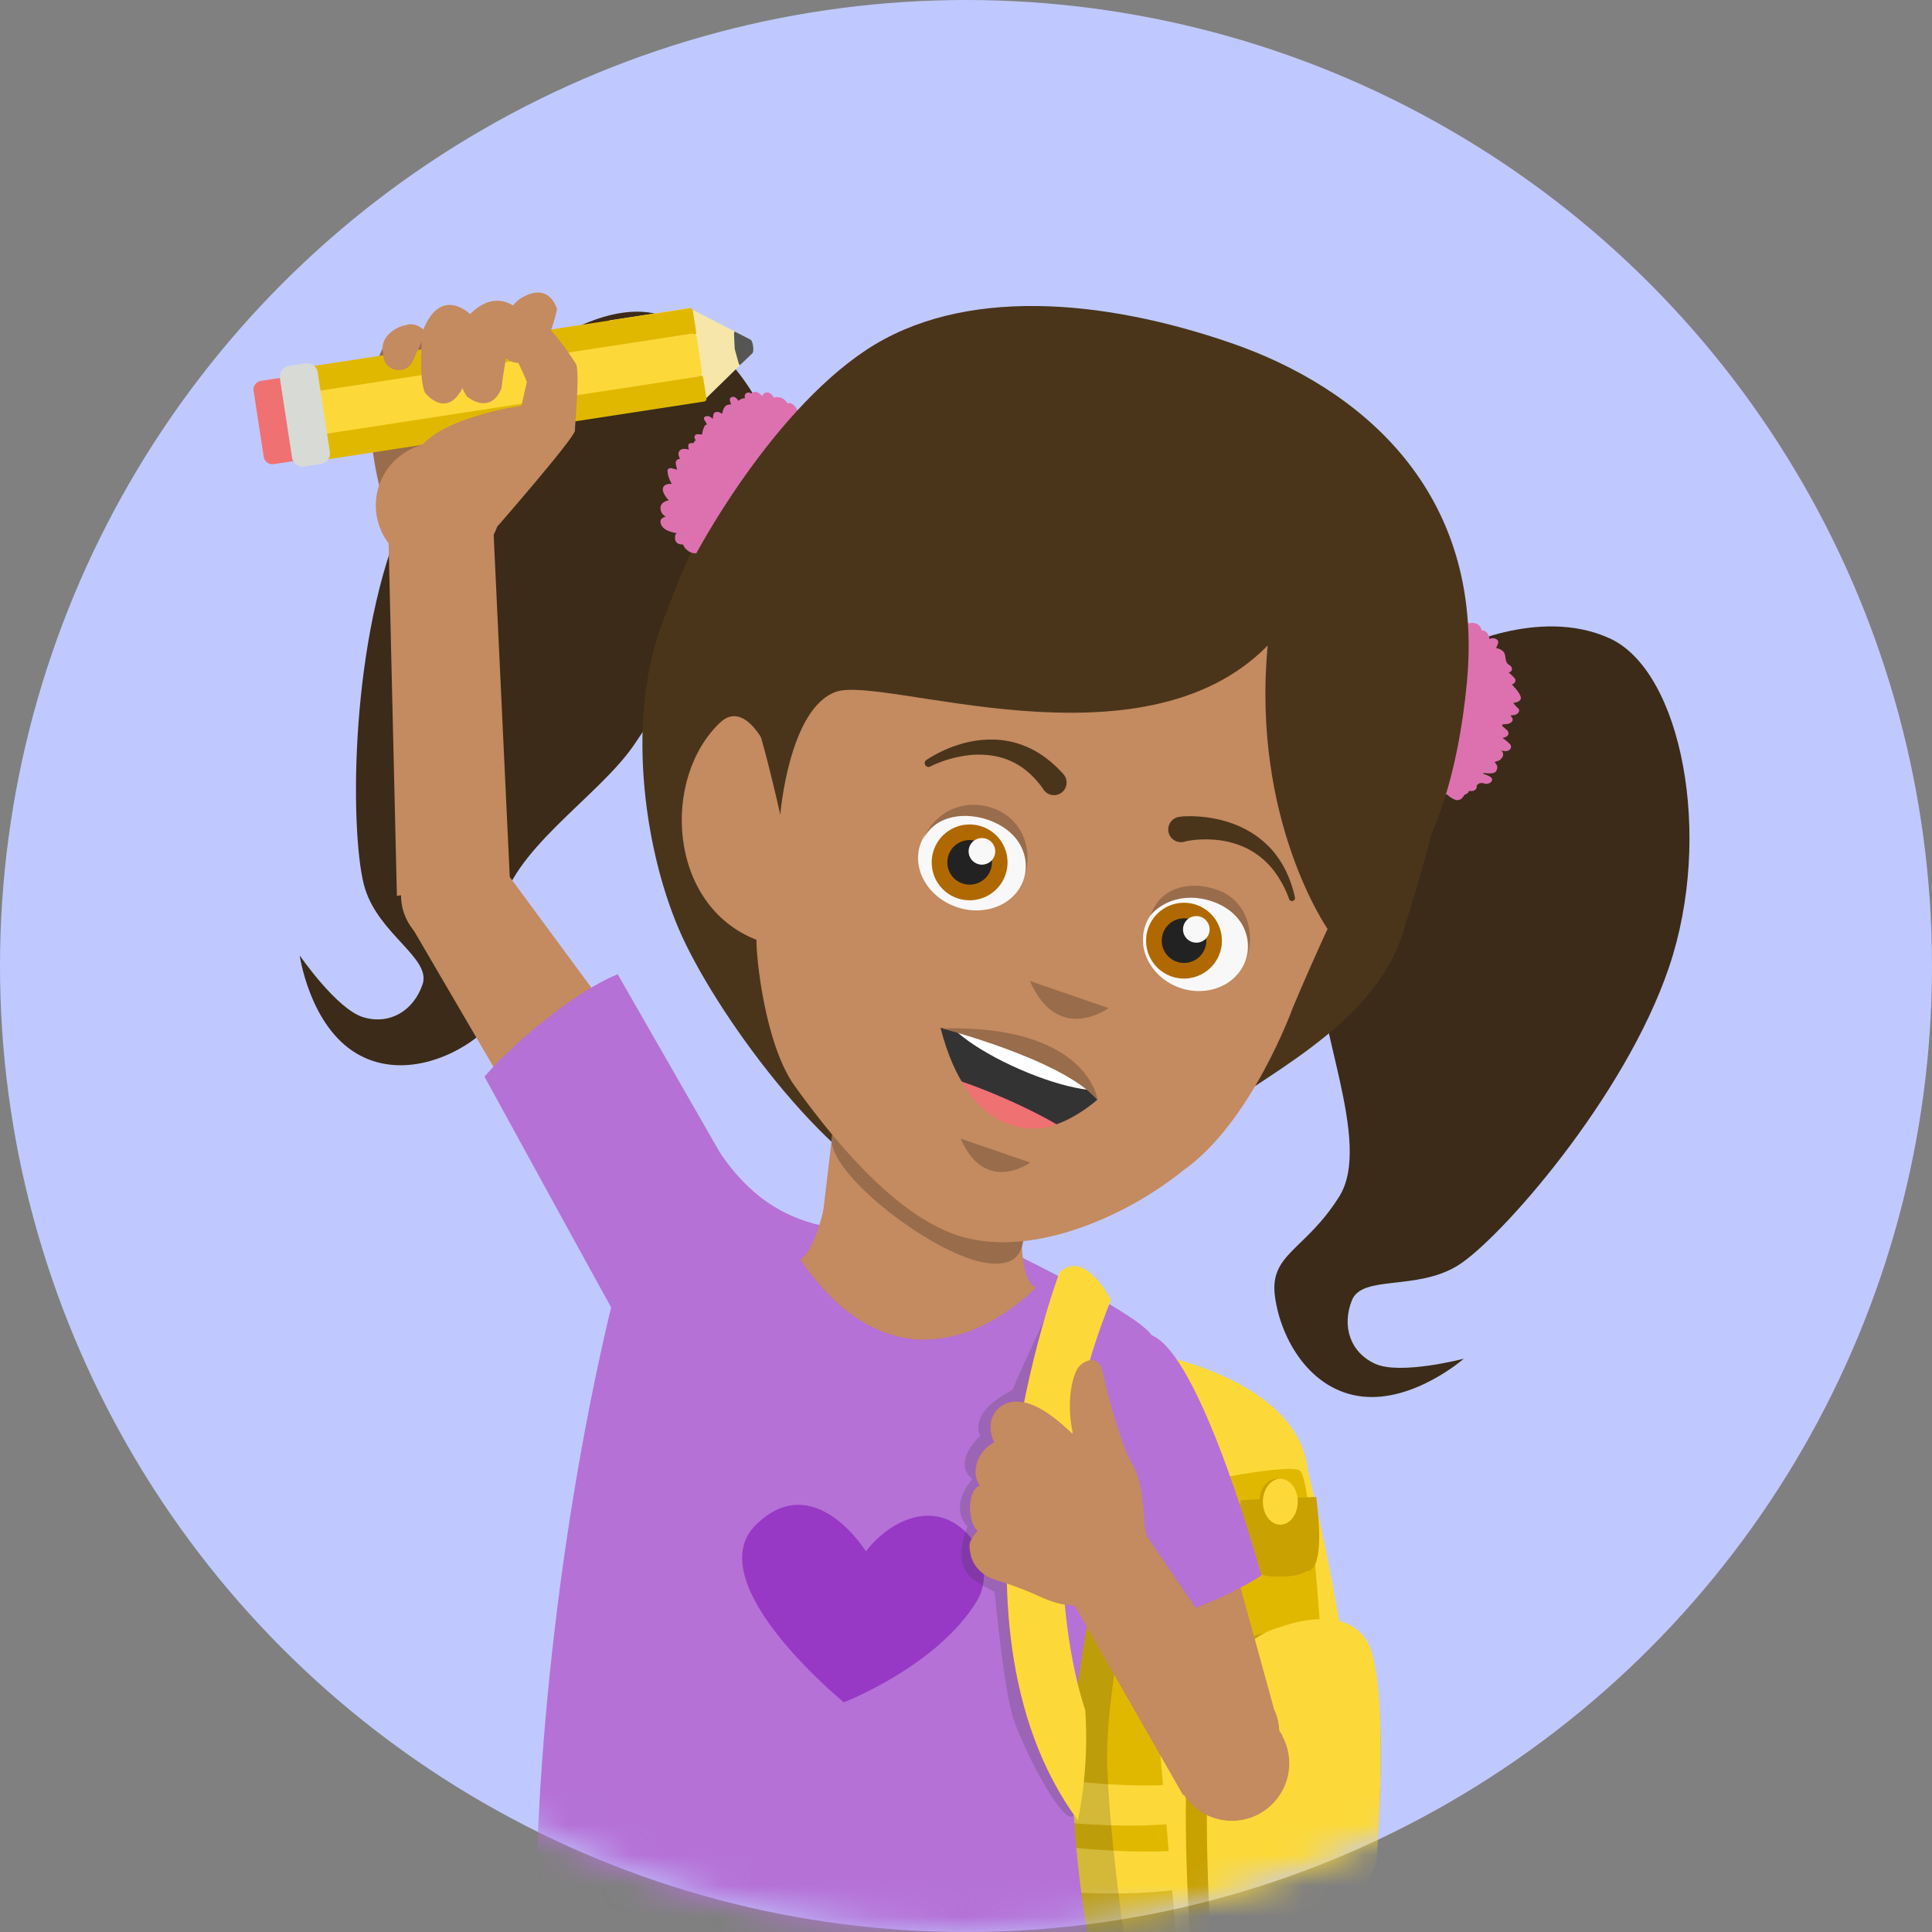 <svg xmlns="http://www.w3.org/2000/svg" width="63" height="63" fill="none"><rect width="100%" height="100%" fill="#808080" stroke="none"/><circle cx="31.5" cy="31.5" r="31.5" fill="#C0C9FF"/><mask id="a" width="63" height="63" x="0" y="0" maskUnits="userSpaceOnUse" style="mask-type:alpha"><circle cx="31.5" cy="31.5" r="31.5" fill="#FFFAE6"/></mask><g mask="url(#a)"><path fill="#3D73B6" d="M28.481 52.064s-.25 1.796.338 3.538c0 0-.976 2.93.571 4.318l.071-1.797-.523-2.52s.787-1.493.43-1.975c-.355-.483-.887-1.564-.887-1.564Z"/><path fill="#FCD939" d="M31.769 45.273s.848-1.733 1.684-1.428c0 0 1.736-.168 2.206 1.153l-3.89.275Z"/><path fill="#FCD939" d="m31.13 45.336 1.498-.35s-.408-1.74-1.965-1.51c-1.557.23-1.86.947-1.86.947s-.48.177-.253 1.976c.229 1.8-.502 3.893-.502 3.893s-1.035 2.99.216 3.897c1.25.906 2.866-8.853 2.866-8.853Z"/><path fill="#4B75A9" d="m30.645 45.81-1.307-1.447s-.718-.124-.664.895c.054 1.02.35 1.56.1 3.237-.25 1.676-1.348 5.206-.155 5.812 0 0 .597.064.842-.774.244-.837 1.184-7.724 1.184-7.724Z"/><path fill="#3D73B6" d="M25.84 43.818s-.755 2.748 3.193 3.251c3.949.503 3.275-2.609 3.275-2.609l-6.468-.642Z"/><path fill="#FCD939" d="M30.88 46.392s-1.849-1.683-.001-2.188c1.848-.505 6.972-.002 6.972-.002s2.33.439 3.746 1.764c.542.506.951 1.143 1.044 1.935l-6.047.423s-4.705-.502-5.714-1.932Z"/><path fill="#C9A100" d="M29.323 60.996s-.431 1.915.285 2.279c.716.364 6.09 2.315 6.09 2.315l7.607-1.392s.847-1.494.611-2.094c-.235-.6-14.593-1.108-14.593-1.108Z"/><path fill="#FCD939" d="m38.189 48.069 4.444-.177s2.922 11.465.988 14.51l-7.608 1.331s-1.016-12.387 2.176-15.664Z"/><path fill="#E1B800" d="m38.974 48.353.143 5.934 3.954-.874s-.327-5.216-.684-5.458c-.358-.242-3.413.398-3.413.398Z"/><path fill="#C9A100" d="M40.464 48.917s-.612 2.353.943 2.483c.957.066 1.197-.172 1.197-.172s.657.203.315-2.416l-2.455.105Z"/><path fill="#E1B800" d="M30.287 45.803s-.09-.561-.674 7.107c-.586 7.668-.41 8.268-.41 8.268s2.41 3.942 9.175 2.263l-.659-7.615s-.99-2.273-.083-3.826.632-3.928.632-3.928-4.452.759-7.981-2.269Z"/><path fill="#C9A100" d="M38.799 62.972s-.43-6.055.26-7.849a2.912 2.912 0 0 1 2.385-1.903s2.251-1.005 3.09.318c.84 1.324.339 7.134.339 7.134s-.431 1.136-.813 1.194c-.382.057-4.924 1.468-5.261 1.106Z"/><path fill="#FCD939" d="M39.468 62.978s-.379-6.055.237-7.85c.616-1.793 2.023-2.063 2.023-2.063s2.114-.847 2.862.476c.748 1.323.297 7.133.297 7.133s-.385 1.137-.726 1.194c-.34.058-4.393 1.471-4.693 1.11Z"/><path fill="#C9A100" d="M42.205 48.973c.003-.414-.25-.75-.564-.753-.314-.002-.57.332-.573.746-.002.414.25.751.564.753.314.002.57-.332.573-.746Z"/><path fill="#FCD939" d="M42.318 48.973c.003-.414-.25-.75-.564-.753-.314-.002-.57.332-.573.746-.002.414.25.751.564.753.314.002.57-.332.573-.746Zm-12.993 7.924s4.957 1.536 8.848 1.3l-.047 1.279s-3.813.448-8.85-1.201c0 0-.194-.78.049-1.378Zm-.08 2.332s5.164 1.357 9.09 1.12l-.049 1.279s-4.009.628-9.09-1.021c0 0-.196-.78.05-1.378Z"/><path fill="#3B2B18" d="M25.128 13.94s-1.15-2.954-3.629-3.678c-2.479-.725-6.758 2.657-8.456 6.842-1.697 4.185-1.615 10.372-1.138 11.88.477 1.51 2.166 2.265 1.873 3.118-.293.854-1.062 1.326-1.927 1.07-.865-.254-2.078-2.016-2.078-2.016s.303 2.142 1.705 3.102c1.402.96 3.221.33 4.279-.607 1.058-.936.225-1.787.542-3.846.318-2.058 3.158-3.769 4.352-5.481 1.195-1.713 5.038-8.238 5.038-8.238l-.561-2.145Z"/><path fill="#333" d="M36.384 44.385s1.106 2.382 1.106 3.656-1.492 6.53-1.383 9.582c.111 3.101.885 7.754.885 7.754l-1.272.221-5.143-1.772-2.875-13.237 5.64-7.7 3.042 1.496Z" opacity=".2"/><path fill="#3B2B18" d="M47.345 21.226s2.798-1.483 5.147-.409c2.348 1.075 3.38 6.436 1.935 10.714-1.446 4.279-5.545 8.908-6.891 9.737-1.346.829-3.118.295-3.452 1.133-.335.837-.062 1.698.76 2.071.82.374 2.889-.166 2.889-.166s-1.628 1.423-3.316 1.232c-1.688-.191-2.653-1.859-2.842-3.26-.19-1.401.996-1.5 2.099-3.266 1.103-1.767-.859-5.74-.645-7.818.213-2.079 2.49-8.712 2.49-8.712l1.826-1.256Z"/><path fill="#DD71B0" d="M45.944 21.186c.289.012 1.033-.674 1.53-.008.497.665.253 2.744-.285 3.357-.539.613-1.12-.138-1.12-.138l-.125-3.211Z"/><path fill="#4A351B" d="M25.167 14.436c-2.476 3.049-2.373 2.77-3.555 5.832-1.181 3.062-.647 7.277.516 10.012 1.135 2.668 4.843 7.762 7.553 8.696 0 0 8.017-20.843 7.26-21.132-.497-.19-9.298-6.458-11.774-3.408Z"/><path fill="#4A351B" d="M47.17 21.861c.078 3.93-.454 5.352-1.403 8.494-.95 3.142-4.637 4.727-6.933 6.494-2.296 1.768-7.591 2.507-10.301 1.572 0 0 6.488-21.37 7.26-21.131.51.157 11.298.641 11.377 4.572Z"/><path fill="#C48A60" d="M14.81 30.572c.983 0 1.78-.799 1.78-1.784s-.797-1.783-1.78-1.783c-.984 0-1.78.799-1.78 1.784 0 .984.796 1.783 1.78 1.783Z"/><path fill="#C48A60" d="m12.666 17.473 3.405-.602.555 11.796-3.684.545-.276-11.74Z"/><path fill="#C48A60" d="M14.196 18.83c.827 0 1.497-.672 1.497-1.5a1.499 1.499 0 1 0-1.497 1.5Zm25.738 39.446c.983 0 1.78-.798 1.78-1.783 0-.985-.797-1.784-1.78-1.784-.984 0-1.781.799-1.781 1.784s.797 1.783 1.78 1.783Zm-3.627-10.213c1.32 0 2.39-1.071 2.39-2.393a2.392 2.392 0 0 0-2.39-2.394 2.392 2.392 0 0 0-2.39 2.394 2.392 2.392 0 0 0 2.39 2.393Z"/><path fill="#C48A60" d="m38.238 56.951 3.297-1.257-2.96-10.724-4.505 1.54 4.168 10.441Z"/><path fill="#B571D6" d="M33.832 46.26c-.274-1.183.562-2.446 1.733-2.847.703-.24 1.55-.16 2.135.204 1.591.993 3.434 7.758 3.434 7.758-1.192.776-3.513 1.683-4.827 1.775 0 0-2.457-6.812-2.475-6.89Z"/><path fill="#C48A60" d="M23.47 38.83c.1-1.319-.876-2.469-2.18-2.569-1.305-.1-2.444.888-2.545 2.206-.1 1.318.875 2.468 2.18 2.568 1.304.1 2.444-.887 2.544-2.206Z"/><path fill="#C48A60" d="M13.27 29.96 16.183 28l6.838 9.277-3.93 2.643-5.822-9.96Z"/><path fill="#C48A60" d="M16.603 29.324a1.774 1.774 0 0 0-1.624-1.913 1.774 1.774 0 0 0-1.896 1.643 1.774 1.774 0 0 0 1.624 1.913 1.774 1.774 0 0 0 1.896-1.643Z"/><path fill="#B571D6" d="M20.296 43.294c.746.962 1.926.162 2.993-.6.64-.457 1.198-1.08 1.198-2.459 0-.973-.922-2.507-.94-2.526l-3.405-5.94c-1.374.55-3.426 2.265-4.344 3.339 0 0 4.448 8.122 4.498 8.186Z"/><path fill="#C48A60" d="m33.905 32.849-1.021 8.57a3.112 3.112 0 0 1-6.181-.74l1.021-8.57a3.113 3.113 0 0 1 6.181.74Z"/><path fill="#B571D6" d="M37.578 43.587c-.302-.676-4.525-2.714-4.525-2.714-4.549-1.438-2.946-.722-4.913-.756-3.184-.055-4.465-1.956-5.548-4.045l-2.405 5.51c-1.854 7.252-2.856 16.097-2.7 22.637l18.316.684s-1.022-4.51-.808-8.446c.214-3.936 2.583-12.87 2.583-12.87Z"/><path fill="#C48A60" d="m33.382 39.078-6.316-.755c-.353 2.47-.97 2.751-.97 2.751 3.629 5.283 7.687.908 7.687.908s-.68-.067-.4-2.904Z"/><path fill="#F9F8F8" d="m42.302 29.008-11.905-4.103-1.45 4.22 11.905 4.102 1.45-4.22Z"/><path fill="#B06900" d="M31.62 29.357a1.236 1.236 0 1 0-.003-2.472 1.236 1.236 0 0 0 .002 2.472Z"/><path fill="#222" d="M31.62 28.847a.727.727 0 1 0-.002-1.454.727.727 0 0 0 .001 1.454Z"/><path fill="#F9F8F8" d="M32.02 28.195a.433.433 0 1 0-.001-.867.433.433 0 0 0 0 .867Z"/><path fill="#B06900" d="M38.61 31.91a1.236 1.236 0 1 0-.002-2.472 1.236 1.236 0 0 0 .002 2.472Z"/><path fill="#222" d="M38.61 31.4a.727.727 0 1 0 0-1.454.727.727 0 0 0 0 1.454Z"/><path fill="#F9F8F8" d="M39.01 30.74a.433.433 0 1 0 0-.867.433.433 0 0 0 0 .866Z"/><path fill="#996C4B" d="m34.072 32.657-.699 5.866c-.14 1.167.543 2.87-1.16 2.666-1.702-.204-5.227-2.91-5.088-4.078l.766-5.194c.139-1.166 1.64-1.947 3.343-1.744 1.702.204 2.978 1.317 2.838 2.484Z"/><path fill="#C48A60" d="M45.01 26.585c.123-.269.235-.543.332-.828 1.756-5.11-1.348-10.812-6.933-12.738-5.584-1.925-11.535.659-13.291 5.77-.082.24-.154.48-.215.723-.226.784.51 3.18.172 5.011-.025-.066-.761-1.75-1.595-.959-1.916 1.817-1.708 5.951 1.187 7.082-.01.591.281 3.426 1.25 4.77 1.662 2.31 3.47 4.235 5.265 4.854 2.325.801 5.468-.54 7.41-2.11 2.225-1.568 3.565-5.3 3.565-5.3 1.333-3.165 2.288-4.91 2.854-6.275Zm-13.82 2.99c-.93-.32-1.457-1.233-1.18-2.04.278-.808 1.256-1.203 2.184-.883.929.32 1.457 1.234 1.18 2.041-.279.808-1.256 1.203-2.185.883Zm7.287 2.637c-.903-.311-1.41-1.218-1.132-2.025.278-.808 1.234-1.21 2.138-.899.903.312 1.41 1.219 1.132 2.026-.278.807-1.235 1.21-2.138.898Z"/><path fill="#333" d="m36.898 35.815-7.308-2.93-.827 2.068 7.308 2.93.827-2.068Z"/><path fill="#fff" d="M36.29 35.358c.171-.391-.919-1.247-2.434-1.911-1.515-.665-2.882-.887-3.053-.496-.17.391.919 1.247 2.434 1.911 1.515.665 2.882.887 3.053.496Z"/><path fill="#EF7171" d="M35.346 37.422c.095-.218-1.056-.934-2.57-1.598-1.516-.665-2.822-1.027-2.917-.809-.095.218 1.056.934 2.571 1.598 1.515.665 2.82 1.027 2.916.809Z"/><path fill="#C48A60" d="m28.92 32.247-1.081 2.705 8.42 3.377 1.081-2.706-3.398-2.563-5.022-.813Zm5.16 4.519c-.352.068-2.493.344-3.41-3.25 0 0 3.544.681 5.114 2.342.001 0-.8.73-1.704.908Z"/><path fill="#996C4B" d="M30.711 33.535s3.9 1.003 5.077 2.32c0 0-.316-2.444-5.077-2.32Zm2.873-1.546 2.564.884s-1.646 1.211-2.564-.884Zm-1.355-5.252c.918.317 1.438 1.126 1.153 1.953.364-1.06-.101-2.025-1.02-2.342-.919-.316-1.94.094-2.304 1.153.285-.828 1.252-1.08 2.17-.764Zm7.319 2.663c-1.033-.355-1.772.113-2.035.457.312-.906 1.25-1.161 2.168-.845.919.317 1.306 1.315.942 2.374.284-.827-.157-1.668-1.075-1.985Z"/><path fill="#DD71B0" d="M25.673 13.153c-.058-.111-.15-.192-.338-.204a.155.155 0 0 0-.091.02 2.961 2.961 0 0 0-.07-.089c-.1-.124-.268-.1-.304.011l-.01.027c-.032-.03-.064-.06-.098-.087-.082-.072-.214-.07-.257.002-.095-.069-.226-.016-.221.084l.006.07a.284.284 0 0 0-.208.084l-.049-.063c-.099-.124-.271-.06-.229.067.01.033.023.072.035.118a.248.248 0 0 0-.098.005c-.121.028-.166.163-.192.293l-.066-.034c-.097-.049-.208-.022-.22.066-.008.045-.014.09-.02.134l-.07-.053c-.097-.073-.273-.028-.202.091l.085.145c-.036.008-.067.027-.08.053a.827.827 0 0 0-.083.278 2.312 2.312 0 0 0-.13-.011c-.109-.007-.147.086-.092.17.004.005.01.013.02.021a.188.188 0 0 0-.07.097.786.786 0 0 0-.102.002c-.058.005-.076.052-.076.097 0 .04.01.078.024.114-.14-.036-.274-.044-.33.078-.032.07.003.146.035.222-.05.006-.092.025-.117.06-.027.042-.025.1-.005.16a.582.582 0 0 0 .033.136 3.475 3.475 0 0 0-.174-.045c-.085-.02-.15.02-.142.094a.91.91 0 0 0 .141.413c-.13-.005-.246.02-.283.116-.045.115.05.273.181.42-.153.03-.274.112-.268.265.005.126.074.209.173.27-.125.029-.213.09-.155.248.066.178.305.256.521.29a.103.103 0 0 0-.061.08c-.032.233.1.29.259.287a.38.38 0 0 0 .134.184.406.406 0 0 0 .353.095.75.75 0 0 0 .144.276.21.21 0 0 0 .23.072.697.697 0 0 0 .13-.06c.072.02.146.005.174-.04l.075.04c.097.054.215.02.226-.067.1-.056.194-.032.282.073.134.092.329.04.258-.117a.917.917 0 0 0-.168-.206l.03-.012c.07.046.139.092.216.127.053.024.124.042.169.014.083-.052.093-.076.122-.157-.013.035-.002-.095-.026-.128.053.005.157.029.177.025.084-.02.15-.04.187-.108a.152.152 0 0 0 .001-.154c.016.015.04.036.078.065.153.117.322.03.272-.123a1.713 1.713 0 0 0-.113-.274l.06.014c.145.033.227-.051.189-.173l-.073-.194.027-.037.131.055c.126.053.278.018.253-.116a3.275 3.275 0 0 0-.015-.074.344.344 0 0 0 .085.032c.116.066.286.008.25-.114a.99.99 0 0 1-.057-.233.63.63 0 0 0 .107.032c.097.02.183-.006.199-.093.025-.142-.019-.322-.063-.49.1.024.196-.046.177-.134a1.47 1.47 0 0 0-.086-.26l.022.003c.14.024.172-.116.113-.209-.112-.174.085-.32.032-.488a.436.436 0 0 0-.152-.203.921.921 0 0 0 .132-.105c.102-.097-.032-.253-.181-.252.053-.149.047-.29-.096-.381.07-.176-.065-.355-.261-.391a.422.422 0 0 0-.151-.274.198.198 0 0 0-.156-.048.11.11 0 0 0-.039.006Zm21.765 7.067c-.104-.071-.223-.099-.395-.02a.155.155 0 0 0-.07.062 3.029 3.029 0 0 0-.103-.046c-.148-.062-.284.038-.263.153l.005.028c-.043-.01-.085-.021-.129-.03-.106-.025-.221.04-.226.124-.115-.016-.206.093-.154.178l.038.06a.285.285 0 0 0-.144.172l-.072-.033c-.147-.062-.268.076-.17.168l.086.087a.243.243 0 0 0-.084.05c-.094.083-.07.223-.032.35-.021 0-.044 0-.073.002-.109.002-.194.079-.164.163l.045.127a25.715 25.715 0 0 0-.086-.014c-.12-.018-.253.105-.135.177l.144.087c-.029.024-.046.055-.045.084a.821.821 0 0 0 .058.284l-.12.051c-.1.046-.09.147 0 .194a.153.153 0 0 0 .027.01.19.19 0 0 0-.016.118.75.75 0 0 0-.089.05c-.048.031-.042.081-.02.121a.306.306 0 0 0 .074.089c-.14.035-.263.092-.254.226.005.077.073.127.136.178-.041.03-.07.065-.073.109-.005.05.024.099.071.143.026.038.06.074.092.104a3.698 3.698 0 0 0-.174.043c-.083.022-.123.088-.08.15.08.12.18.22.319.297-.117.058-.207.134-.195.236.015.123.173.217.358.284-.12.1-.189.228-.111.36.064.11.164.15.28.156-.096.086-.144.181-.019.292.143.127.39.081.597.01a.103.103 0 0 0-.017.098c.081.221.225.21.363.13.042.045.109.08.206.1a.41.41 0 0 0 .355-.084.75.75 0 0 0 .258.175.211.211 0 0 0 .237-.046.683.683 0 0 0 .085-.114c.073-.017.131-.065.135-.118h.086c.11.002.199-.084.168-.166.06-.097.154-.12.282-.07.161.018.309-.12.172-.224a.935.935 0 0 0-.246-.103.771.771 0 0 0 .021-.025c.083.007.166.016.25.01.059-.004.13-.022.156-.068.049-.085.046-.112.033-.197.006.037-.046-.082-.083-.1.05-.02.152-.05.167-.062.065-.057.115-.106.115-.184a.151.151 0 0 0-.072-.136.916.916 0 0 0 .1.02c.19.03.297-.126.182-.238a1.685 1.685 0 0 0-.23-.187l.06-.017c.143-.04.175-.152.084-.241-.011-.011-.085-.073-.155-.137l.006-.046c.047-.005.094-.01.141-.013.136-.013.253-.116.168-.222l-.048-.059a.364.364 0 0 0 .09-.011c.134.003.255-.13.166-.22a.97.97 0 0 1-.16-.179.583.583 0 0 0 .109-.022c.096-.03.159-.093.132-.176-.045-.138-.169-.275-.288-.403.1-.026.152-.133.093-.2a1.52 1.52 0 0 0-.199-.19l.021-.007c.136-.045.098-.184.002-.237-.181-.101-.077-.323-.203-.446a.433.433 0 0 0-.23-.106c.026-.05.048-.1.066-.156.044-.133-.148-.207-.278-.137-.024-.155-.096-.278-.265-.29-.021-.187-.225-.281-.415-.22a.419.419 0 0 0-.262-.17.2.2 0 0 0-.192.06Z"/><path fill="#C48A60" d="m37.269 49.9-2.616 1.774 3.926 6.863 3.244-1.938-4.554-6.699Z"/><path fill="#C48A60" d="M40.17 59.374c1.032 0 1.87-.838 1.87-1.872a1.871 1.871 0 0 0-1.87-1.873c-1.033 0-1.87.838-1.87 1.873a1.87 1.87 0 0 0 1.87 1.872Zm-4.276-7.043a1.573 1.573 0 1 0-.002-3.152 1.573 1.573 0 0 0 .002 3.152Z"/><path fill="#4A351B" d="M41.338 21.05c-4.132 4.213-12.55.954-14.084 1.51-1.533.556-1.81 4.006-1.81 4.006s-.757-3.43-1.128-3.861c-.371-.432-3.09-1.215-2.491-2.83.598-1.615 3.273-6.374 6.413-8.458 3.14-2.083 7.72-1.675 11.9-.234 4.182 1.441 8.288 4.806 7.696 11.064-.592 6.257-3.138 7.68-3.138 7.68l-1.39.388c.001 0-2.502-3.552-1.968-9.265Z"/><path fill="#996C4B" d="m31.325 37.129 2.266.78c0 .001-1.454 1.072-2.266-.78Z"/><path fill="#4A351B" d="M38.51 26.63c.041-.006.064-.007.094-.01l.083-.003c.055-.002.109-.002.162-.002a4.35 4.35 0 0 1 .942.119c.41.1.805.267 1.153.507.172.121.332.26.476.41.144.152.264.321.373.495.21.352.35.734.434 1.12a.099.099 0 0 1-.189.055 3.46 3.46 0 0 0-.533-.973 2.724 2.724 0 0 0-.38-.382 2.628 2.628 0 0 0-.443-.29 2.897 2.897 0 0 0-1.007-.287 3.568 3.568 0 0 0-.913.026l-.061.011-.05.012a.415.415 0 1 1-.201-.801l.06-.008Zm-8.3-1.848a4.159 4.159 0 0 1 1.066-.503 3.444 3.444 0 0 1 1.198-.16c.207.011.415.042.62.097.202.057.401.134.59.233.377.2.708.477.986.789l.002.002a.411.411 0 1 1-.644.507 2.853 2.853 0 0 0-.69-.716 2.472 2.472 0 0 0-.436-.24 2.464 2.464 0 0 0-.486-.141 2.975 2.975 0 0 0-1.047.009 3.98 3.98 0 0 0-.526.13 3.605 3.605 0 0 0-.502.203l-.006.004a.123.123 0 0 1-.167-.055.123.123 0 0 1 .041-.159Z"/><path fill="#9739C5" d="M28.237 50.587s-1.712-2.76-3.617-.833c-.342.347-.451.77-.412 1.218.172 1.975 3.309 4.538 3.309 4.538s3.082-1.19 4.358-3.338c.349-.587.208-1.412-.012-1.75-1.106-1.706-2.79-.929-3.626.165Z"/><path fill="#333" d="M34.467 42.155s-.986 2.077-1.456 3.176c0 0-1.41.637-1.05 1.495 0 0-.94.831-.25 1.413 0 0-.801.803-.165 1.55 0 0-.581 1.247.276 1.773.59.363.608.332.608.332s.277 2.88.553 3.933c.277 1.052 1.752 3.877 2.037 3.35 0 0-1.65-4.089-1.4-8.345.248-4.256.847-8.677.847-8.677Z" opacity=".2"/><path fill="#FCD939" d="M34.55 41.49s-4.252 11.273.598 17.87c0 0 .381-1.627.24-3.598 0 0-2.155-5.937.838-13.372 0 0-.838-1.68-1.677-.9Z"/><path fill="#996C4B" d="M12.415 16.02s-.83-2.876.082-4.711c0 0 3.384-1.627 4.635-1.073 0 0 .433-.106.954 1.052 0 0 .867 2.156-2.628 6.168-.001 0-2.772.514-3.043-1.436Z"/><path fill="#F6E6AA" d="m22.476 10.047 1.986 1.017c.086.045.138.386.069.453l-1.592 1.555-2.598.4-.464-3.025 2.599-.4Z"/><path fill="#565656" d="M22.832 12.727 10.63 14.6l-.355-2.316 12.201-1.874"/><path fill="#E1B800" d="m22.93 12.314.105.682a.085.085 0 0 1-.071.097l-12.244 1.88a.085.085 0 0 1-.096-.07l-.105-.682a.085.085 0 0 1 .07-.097l12.244-1.88a.085.085 0 0 1 .097.07Zm-.338-2.194.109.71a.086.086 0 0 1-.073.098l-12.24 1.881a.086.086 0 0 1-.099-.072l-.109-.71a.086.086 0 0 1 .073-.098l12.24-1.88a.087.087 0 0 1 .099.071Z"/><path fill="#FCD939" d="m22.72 11.005.169 1.106a.148.148 0 0 1-.125.17l-12.108 1.86a.148.148 0 0 1-.17-.125l-.168-1.107a.148.148 0 0 1 .124-.169l12.108-1.86a.15.15 0 0 1 .17.125Z"/><path fill="#EF7171" d="m9.504 12.56.328 2.143a.288.288 0 0 1-.24.329l-.666.102a.287.287 0 0 1-.327-.242l-.329-2.144a.287.287 0 0 1 .241-.328l.665-.102a.289.289 0 0 1 .328.242Z"/><path fill="#555" d="M24.081 11.825c.016.058.042.09.06.073l.395-.38c.062-.062.017-.397-.061-.443l-.503-.259c-.023-.012-.038.028-.036.09l.02.427a.37.37 0 0 0 .012.082l.113.41Z"/><path fill="#D8DAD5" d="m10.36 12.142.396 2.589a.348.348 0 0 1-.29.397l-.547.084a.348.348 0 0 1-.396-.291l-.397-2.589a.348.348 0 0 1 .291-.397l.546-.084c.19-.03.368.101.397.291Z"/><path fill="#C48A60" d="M14.294 18.522a2.04 2.04 0 0 0 2.04-2.042 2.04 2.04 0 0 0-2.04-2.042 2.04 2.04 0 0 0-2.039 2.042 2.04 2.04 0 0 0 2.04 2.042Z"/><path fill="#C48A60" d="M16.235 17.15s2.51-2.88 2.512-3.105c.002-.226.171-1.964.03-2.186-.349-.546-.906-1.319-1.35-1.53-.761-.361-.882.755-.647 1.245 0 0 .336.7.401.876l-.177.78s-2.903.395-3.462 1.611c0 0-.222 2.394 2.693 2.308Z"/><path fill="#C48A60" d="M18.164 10.079s-.27 1.408-.906 1.659c0 0-.478.301-.852-.166 0 0-.201-1.509.71-1.917 0 0 .752-.447 1.048.424Z"/><path fill="#C48A60" d="M16.835 10.042s-.666-.646-1.507.201c0 0-.722 1.844-.101 2.686 0 0 .738.634 1.123-.254 0 0 .105-.994.485-2.633Z"/><path fill="#C48A60" d="M15.331 10.244s-.98-.973-1.559.585c0 0-.134 1.525.088 1.978 0 0 .753.971 1.3-.319 0 0-.073.012.171-2.244Z"/><path fill="#C48A60" d="M13.932 10.877s-.332-.437-.717-.263c-.116-.02-.893.292-.715.94v.03c.014.536.75.675.965.184.162-.37.398-.88.467-.892ZM37.18 51.321c.516-.984.147-2.196-.825-2.707a1.998 1.998 0 0 0-2.694.858c-.515.985-.146 2.197.826 2.707a1.996 1.996 0 0 0 2.693-.858Z"/><path fill="#C48A60" d="M32.902 45.734c-.372.09-.82.565-.485 1.302-.508.253-.79.94-.468 1.408-.418.148-.408 1.193-.067 1.475-.01-.008-.273.31-.268.47.014.423.154.74.542.993.209.136.538.199.774.287.268.099.538.195.797.313.417.187.86.39 1.33.356.496-.04.49-.411.818-.858.23-.313.402-.713.53-1.076.067-.191.47-.91.575-1.011-.053-.37-.625-.655-.736-1.012a2.156 2.156 0 0 0-.605-.973c-.643-.602-1.748-1.914-2.737-1.674Z"/><path fill="#C48A60" d="M37.317 50.373s.085-1.806-.373-2.581c-.457-.775-.918-2.757-1.013-3.133-.095-.376-.44-.394-.721-.124-.282.27-.515 1.505-.091 2.656.423 1.151 2.198 3.182 2.198 3.182Z"/></g></svg>